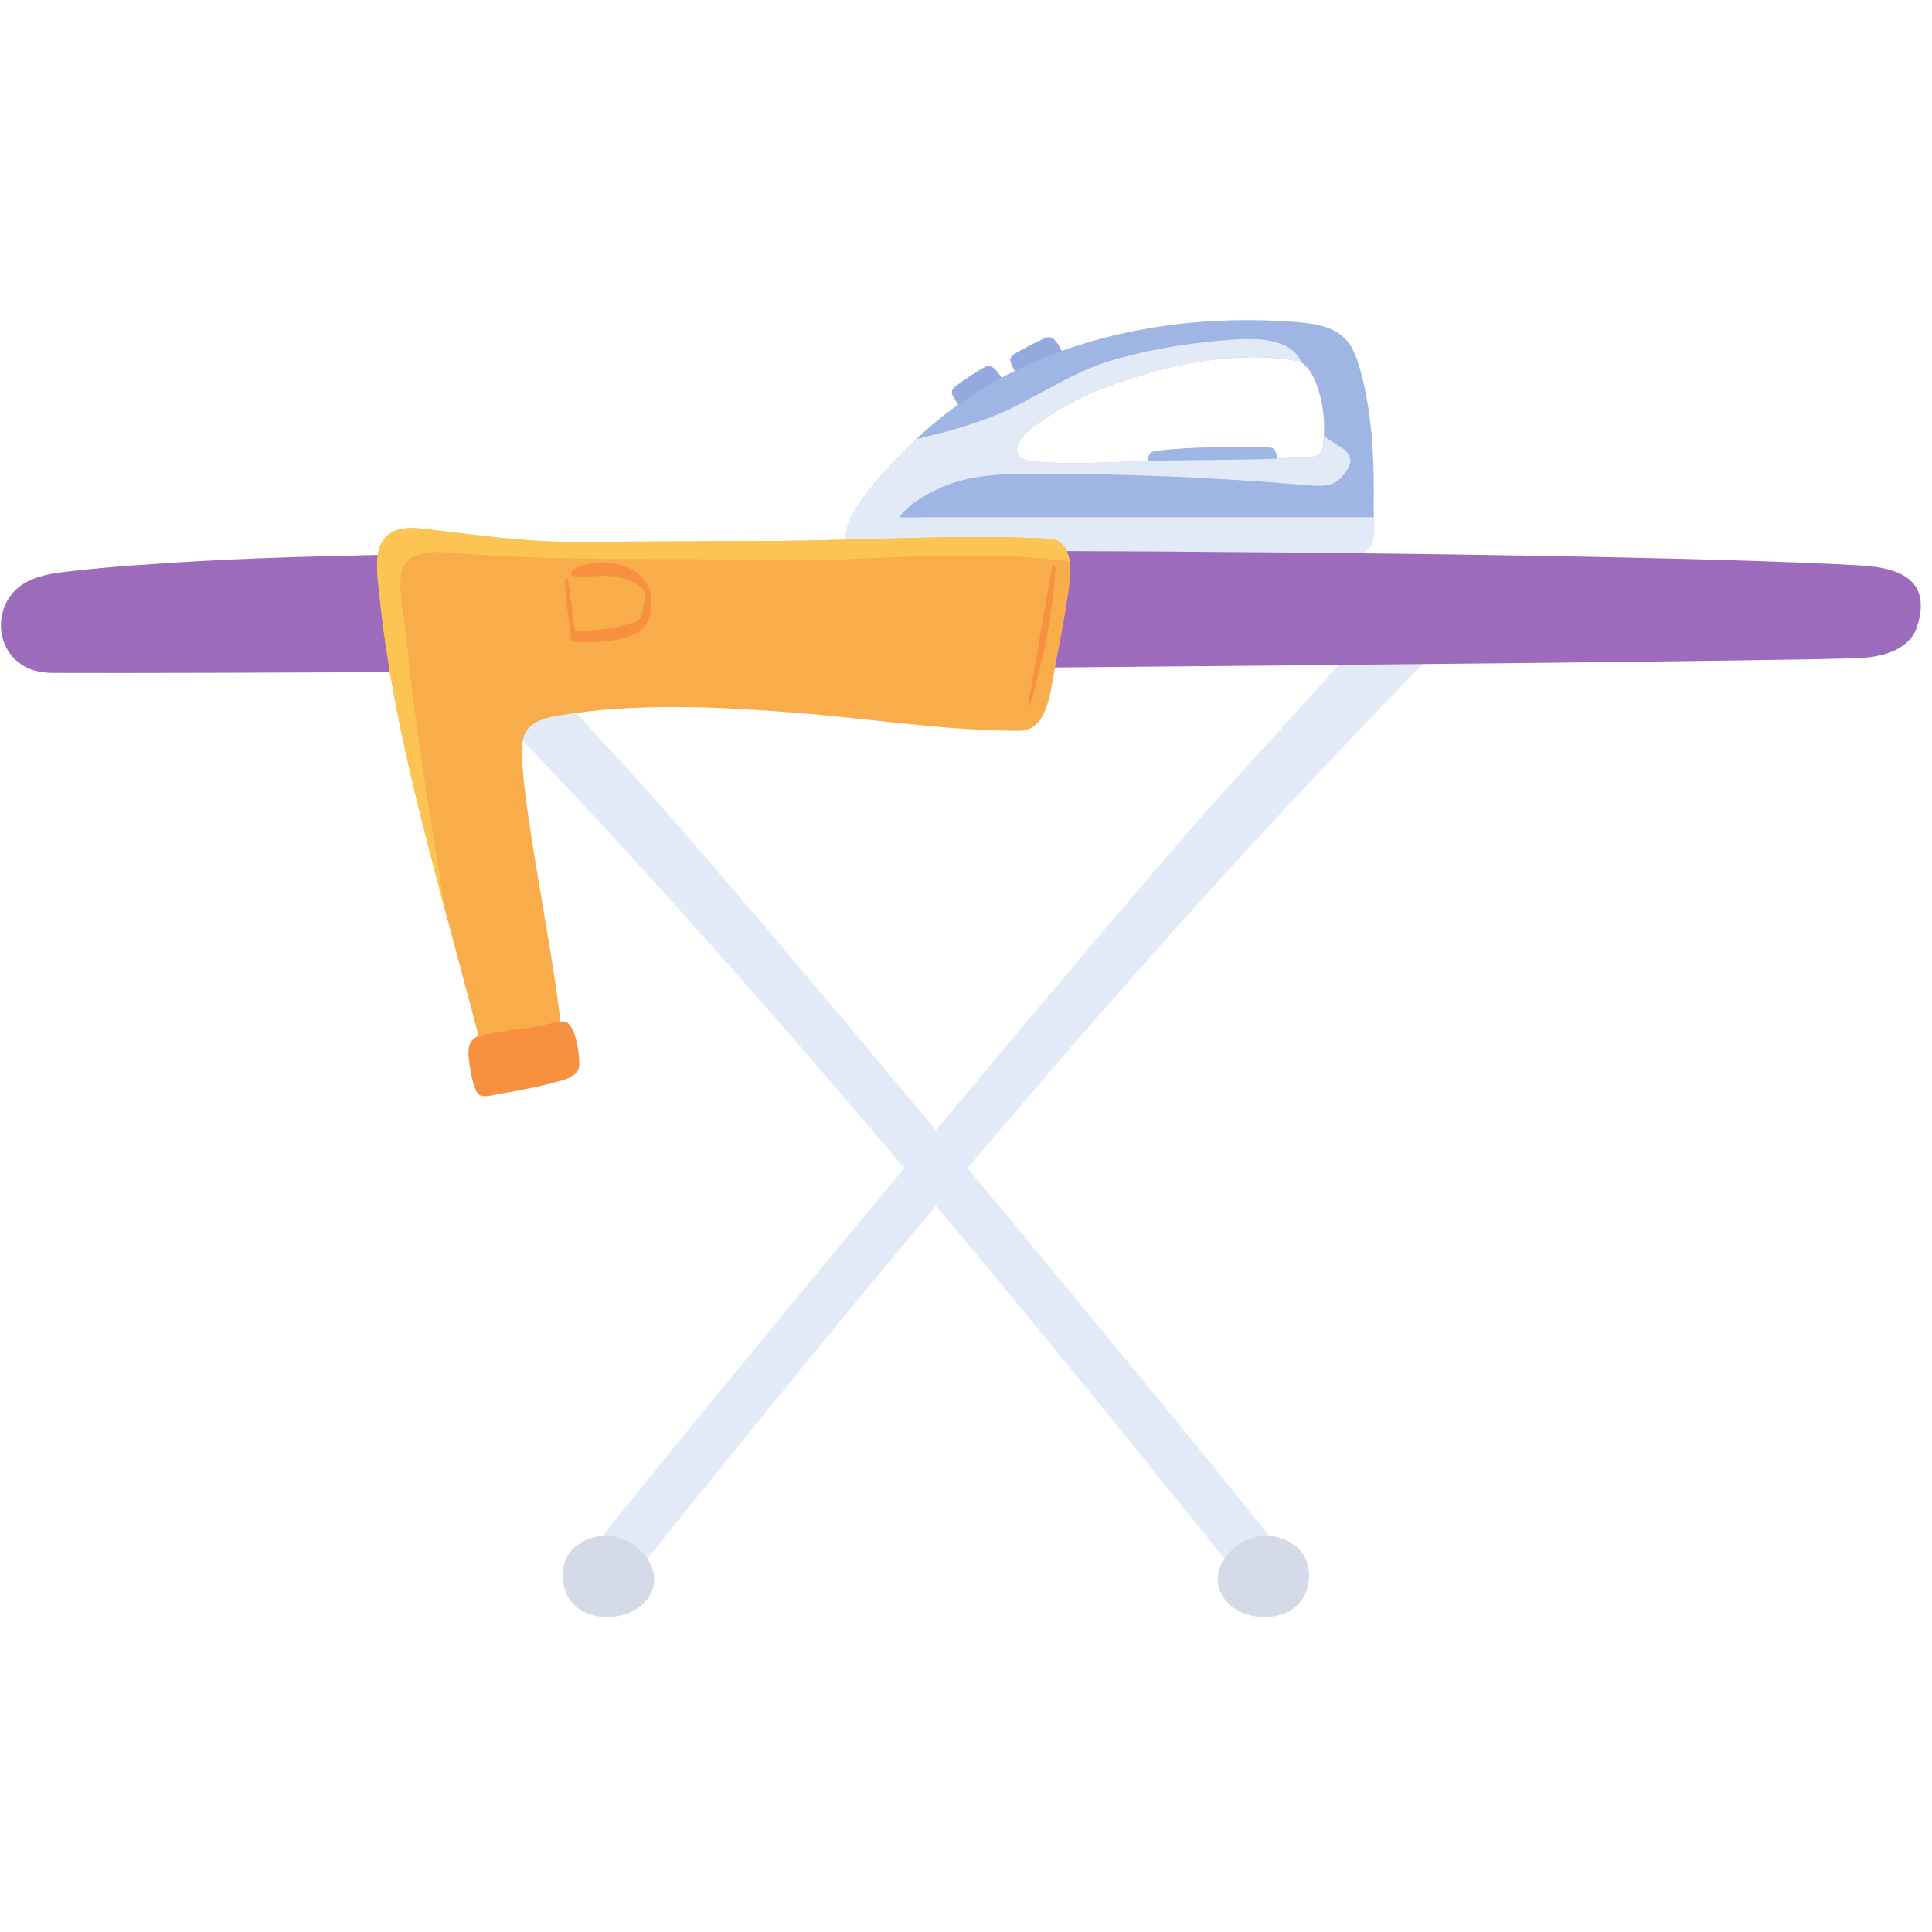 <svg xmlns="http://www.w3.org/2000/svg" xmlns:xlink="http://www.w3.org/1999/xlink" width="500" viewBox="0 0 375 375" height="500" preserveAspectRatio="xMidYMid meet"><defs><clipPath id="5c950daf2c"><path d="M 236 298 L 255 298 L 255 313.922 L 236 313.922 Z M 236 298 " clip-rule="nonzero"></path></clipPath><clipPath id="b01e865963"><path d="M 109 298 L 127 298 L 127 313.922 L 109 313.922 Z M 109 298 " clip-rule="nonzero"></path></clipPath></defs><path fill="#9fb5e3" d="M 247.707 88.023 C 247.633 87.711 247.531 87.383 247.289 87.168 C 246.98 86.895 246.531 86.871 246.121 86.859 C 238.965 86.691 231.789 86.691 224.672 87.477 C 224.164 87.535 223.605 87.613 223.254 87.992 C 222.812 88.457 222.855 89.188 222.93 89.828 L 247.965 90.188 C 247.965 89.457 247.879 88.73 247.707 88.023 " fill-opacity="1" fill-rule="nonzero"></path><path fill="#94aade" d="M 193.664 72.258 C 193.184 71.633 192.527 70.973 191.738 71.055 C 191.395 71.09 191.082 71.266 190.785 71.438 C 189.02 72.469 187.312 73.602 185.672 74.824 C 185.23 75.152 184.75 75.566 184.742 76.121 C 184.742 76.402 184.867 76.668 185 76.922 C 185.441 77.754 185.977 78.535 186.594 79.246 L 195.203 74.586 C 194.746 73.777 194.23 72.996 193.664 72.258 " fill-opacity="1" fill-rule="nonzero"></path><path fill="#94aade" d="M 205.383 66.867 C 204.969 66.191 204.391 65.465 203.598 65.461 C 203.25 65.457 202.922 65.594 202.609 65.738 C 200.742 66.574 198.918 67.512 197.156 68.551 C 196.68 68.828 196.16 69.191 196.094 69.734 C 196.062 70.016 196.156 70.297 196.266 70.559 C 196.613 71.434 197.062 72.27 197.598 73.047 L 206.66 69.348 C 206.293 68.492 205.863 67.66 205.383 66.867 " fill-opacity="1" fill-rule="nonzero"></path><path fill="#9fb5e3" d="M 254.875 88.645 C 254.672 88.672 254.461 88.688 254.254 88.703 C 244.887 89.312 235.438 89.25 226.027 89.391 C 217.551 89.52 208.844 90.352 200.391 89.555 C 195.855 89.125 197.168 85.742 199.352 83.879 C 202.793 80.934 207.676 78.035 211.828 76.305 C 223.719 71.352 238.551 67.824 251.445 69.984 C 251.793 70.043 252.141 70.109 252.449 70.277 C 254.586 71.445 255.797 74.996 256.316 77.164 C 257.012 80.055 257.199 83.07 256.855 86.027 C 256.75 86.891 256.547 87.848 255.82 88.324 C 255.539 88.508 255.211 88.598 254.875 88.645 Z M 266.629 98.793 C 266.758 89.602 266.465 80.32 263.898 71.363 C 263.262 69.133 262.414 66.824 260.531 65.23 C 258.164 63.227 254.664 62.75 251.398 62.496 C 234.031 61.164 216.145 63.504 200.52 70.332 C 191.688 74.191 183.645 79.516 177.066 86.004 C 173.805 89.219 160.484 102.203 165.203 105.941 C 167.051 107.402 169.715 107.637 172.184 107.801 C 177.539 108.156 182.895 108.512 188.254 108.797 C 209.426 109.93 230.668 109.988 251.844 108.977 C 255.242 108.812 262.445 109.324 265.102 107.09 C 267.367 105.18 266.594 101.285 266.629 98.793 " fill-opacity="1" fill-rule="nonzero"></path><path fill="#e2eaf8" d="M 165.152 100.426 C 164.012 102.77 163.754 104.793 165.203 105.941 C 167.051 107.402 169.715 107.637 172.184 107.801 C 177.539 108.156 182.895 108.512 188.254 108.797 C 209.426 109.93 230.668 109.988 251.844 108.977 C 255.242 108.812 262.445 109.324 265.102 107.09 C 266.914 105.559 266.781 102.762 266.676 100.426 L 165.152 100.426 " fill-opacity="1" fill-rule="nonzero"></path><path fill="#e2eaf8" d="M 172.301 107.805 C 172.199 107.797 173.859 101.656 174.125 101.145 C 175.652 98.18 179.875 95.82 182.855 94.539 C 188.547 92.094 194.926 91.961 201.117 91.953 C 218.68 91.945 236.246 92.688 253.746 94.176 C 257.441 94.492 259.41 94.41 261.418 91.289 C 262.371 89.805 262.406 88.875 261.188 87.488 C 260.766 87.008 256.945 84.777 256.953 84.605 C 256.926 85.082 256.906 85.555 256.855 86.027 C 256.75 86.891 256.547 87.848 255.82 88.324 C 255.539 88.508 255.211 88.598 254.875 88.645 C 254.668 88.672 254.461 88.688 254.254 88.703 C 244.887 89.312 235.438 89.25 226.027 89.391 C 217.551 89.52 208.844 90.352 200.391 89.555 C 195.855 89.125 197.168 85.742 199.352 83.879 C 202.793 80.934 207.676 78.035 211.828 76.305 C 223.719 71.352 238.551 67.824 251.445 69.984 C 251.793 70.043 252.141 70.109 252.449 70.277 L 252.684 70.445 C 250.332 64.773 241.453 65.695 236.523 66.156 C 229.277 66.828 221.852 68.047 214.906 70.238 C 207.203 72.664 200.863 77.426 193.488 80.5 C 188.449 82.602 183.156 83.941 177.863 85.254 C 177.602 85.508 177.328 85.75 177.066 86.004 C 173.805 89.219 160.484 102.203 165.203 105.941 C 167.051 107.402 169.715 107.637 172.184 107.801 L 172.301 107.805 " fill-opacity="1" fill-rule="nonzero"></path><path fill="#e2eaf8" d="M 266.676 100.426 L 179.078 100.426 C 178.082 101.465 177.207 102.711 176.496 104.211 C 175.418 106.465 172.074 104.492 173.145 102.25 C 173.441 101.621 173.801 101.016 174.199 100.426 L 165.152 100.426 C 164.012 102.77 163.754 104.793 165.203 105.941 C 167.051 107.402 169.715 107.637 172.184 107.801 C 177.539 108.156 182.895 108.512 188.254 108.797 C 209.426 109.93 230.668 109.988 251.844 108.977 C 255.242 108.812 262.445 109.324 265.102 107.09 C 266.914 105.559 266.781 102.762 266.676 100.426 " fill-opacity="1" fill-rule="nonzero"></path><path fill="#e2eaf8" d="M 250.148 304.57 C 250 303.453 249.523 302.297 248.773 301.285 C 238.895 287.957 146.879 176.879 126.027 153.938 C 116.18 143.102 106.336 132.27 96.488 121.438 L 84.852 126.598 C 140.25 182.73 190.465 243.738 239.848 305.238 C 241.285 307.023 243.223 309.227 245.734 309.273 C 249.203 309.336 250.484 307.059 250.148 304.57 " fill-opacity="1" fill-rule="nonzero"></path><g clip-path="url(#5c950daf2c)"><path fill="#d5daeb" d="M 237.457 302.836 C 236.004 305.215 235.812 308.148 237.945 310.699 C 239.777 312.883 242.738 313.918 245.594 313.875 C 248.02 313.84 250.531 313.02 252.164 311.219 C 253.871 309.336 254.402 306.574 253.922 304.074 C 253.234 300.504 249.715 298.273 246.188 298.105 C 242.75 297.938 239.254 299.906 237.457 302.836 " fill-opacity="1" fill-rule="nonzero"></path></g><path fill="#e2eaf8" d="M 113.172 304.57 C 113.324 303.453 113.797 302.297 114.547 301.285 C 124.43 287.957 216.441 176.879 237.297 153.938 C 247.145 143.102 256.988 132.27 266.832 121.438 L 278.473 126.598 C 223.07 182.73 172.859 243.738 123.473 305.238 C 122.039 307.023 120.102 309.227 117.59 309.273 C 114.121 309.336 112.84 307.059 113.172 304.57 " fill-opacity="1" fill-rule="nonzero"></path><g clip-path="url(#b01e865963)"><path fill="#d5daeb" d="M 125.863 302.836 C 127.316 305.215 127.512 308.148 125.379 310.699 C 123.547 312.883 120.582 313.918 117.73 313.875 C 115.301 313.84 112.789 313.02 111.16 311.219 C 109.453 309.336 108.918 306.574 109.398 304.074 C 110.09 300.504 113.609 298.273 117.133 298.105 C 120.57 297.938 124.07 299.906 125.863 302.836 " fill-opacity="1" fill-rule="nonzero"></path></g><path fill="#9d6bbc" d="M 0.203 120.773 C 0.004 124.082 1.469 127.473 4.738 129.332 C 6.41 130.285 8.391 130.605 10.312 130.613 C 70.512 130.855 330.172 128.695 360.262 127.762 C 362.598 127.688 364.957 127.375 367.133 126.523 C 369.305 125.672 371.301 124.055 372.035 121.836 C 374.992 112.91 369.328 110.238 361.164 109.758 C 306.883 106.582 91.477 105.66 38.07 108.945 C 29.883 109.449 21.66 109.93 13.508 110.895 C 10.25 111.266 6.848 111.703 4.141 113.59 C 1.707 115.289 0.367 118.004 0.203 120.773 " fill-opacity="1" fill-rule="nonzero"></path><path fill="#f9ad4a" d="M 94.16 205.996 C 94.414 206.992 94.688 208.023 95.309 208.848 C 97.047 211.148 100.527 210.855 103.359 210.328 C 105.484 209.934 107.918 209.312 108.82 207.348 C 109.242 206.434 109.238 205.387 109.227 204.383 C 109.074 192.117 101.488 158.73 101.332 146.465 C 101.312 144.969 101.316 143.387 102.055 142.082 C 103.254 139.973 105.93 139.297 108.32 138.898 C 123.574 136.383 139.082 137.168 154.422 138.348 C 168.961 139.465 183.227 141.832 197.844 141.84 C 202.891 141.844 203.723 135.398 204.426 131.484 C 205.371 126.188 206.508 120.891 207.273 115.566 C 207.707 112.578 208.531 107.656 205.914 105.383 C 205.102 104.672 203.934 104.586 202.855 104.535 C 184.844 103.711 166.949 104.945 148.91 105.023 C 136.402 105.078 123.891 105.133 111.383 105.188 C 101.777 105.227 92.461 103.836 82.918 102.73 C 80.887 102.496 78.77 102.273 76.855 102.98 C 72.02 104.762 73.211 111.066 73.594 114.992 C 75.875 138.043 82.152 160.75 88.105 183.109 C 90.133 190.734 92.227 198.344 94.16 205.996 " fill-opacity="1" fill-rule="nonzero"></path><path fill="#fbc453" d="M 79.16 126.371 C 77.969 113.246 74.004 106.066 87.906 107.281 C 108.18 109.055 128.645 108.207 148.344 108.707 C 167.973 109.203 187.805 106.277 207.324 108.949 C 207.438 108.965 207.527 109.004 207.633 109.023 C 207.438 107.586 206.945 106.277 205.914 105.383 C 205.102 104.672 203.934 104.586 202.855 104.535 C 184.844 103.711 166.949 104.945 148.91 105.023 C 136.402 105.078 123.891 105.133 111.383 105.188 C 101.777 105.227 92.461 103.836 82.918 102.73 C 80.887 102.496 78.77 102.273 76.855 102.98 C 72.023 104.762 73.211 111.066 73.598 114.992 C 75.648 135.762 80.949 156.246 86.328 176.449 C 84.16 162.125 80.473 140.797 79.16 126.371 " fill-opacity="1" fill-rule="nonzero"></path><path fill="#f7903f" d="M 91.516 208.836 C 91.676 209.566 91.875 210.289 92.148 211.047 C 92.32 211.523 92.516 212.008 92.863 212.367 C 93.648 213.168 95.703 212.531 96.66 212.363 C 100.887 211.625 105.121 210.875 109.254 209.648 C 110.66 209.227 112.32 208.422 112.422 206.871 C 112.551 204.965 111.781 198.363 109.387 198.277 C 107.887 198.227 105.867 198.973 104.34 199.219 C 100.926 199.766 97.414 200.16 94.055 200.824 C 93.246 200.984 92.383 201.172 91.777 201.773 C 90.762 202.781 90.867 204.496 91.051 205.957 C 91.18 206.977 91.316 207.91 91.516 208.836 " fill-opacity="1" fill-rule="nonzero"></path><path fill="#f7903f" d="M 199.98 136.715 C 202.492 128.312 204.332 119.227 204.844 110.465 C 204.867 110.078 204.426 109.023 204.258 109.914 C 202.605 118.66 201.273 127.477 199.605 136.23 C 199.551 136.52 199.797 137.332 199.98 136.715 " fill-opacity="1" fill-rule="nonzero"></path><path fill="#f7903f" d="M 109.633 113.125 C 109.898 116.688 110.367 120.238 110.785 123.789 C 110.809 124.012 110.891 124.598 111.215 124.613 C 115.098 124.797 119.652 124.66 123.281 123.07 C 125.805 121.961 126.453 119.219 126.449 116.645 C 126.441 109.535 116.188 107.34 111.105 110.656 C 110.871 110.812 110.84 111.793 111.172 111.855 C 113.344 112.266 115.648 111.633 117.879 111.781 C 118.98 111.855 120.129 111.977 121.191 112.297 C 122.18 112.555 123.07 112.988 123.863 113.605 C 125.172 114.426 125.52 115.609 124.898 117.164 C 124.805 119.957 124.469 120.402 121.891 121.188 C 120.805 121.52 119.684 121.754 118.566 121.945 C 116.117 122.367 113.684 122.465 111.207 122.363 C 111.348 122.637 111.492 122.91 111.637 123.188 C 111.211 119.684 110.836 116.164 110.254 112.68 C 110.066 111.555 109.578 112.43 109.633 113.125 " fill-opacity="1" fill-rule="nonzero"></path></svg>
